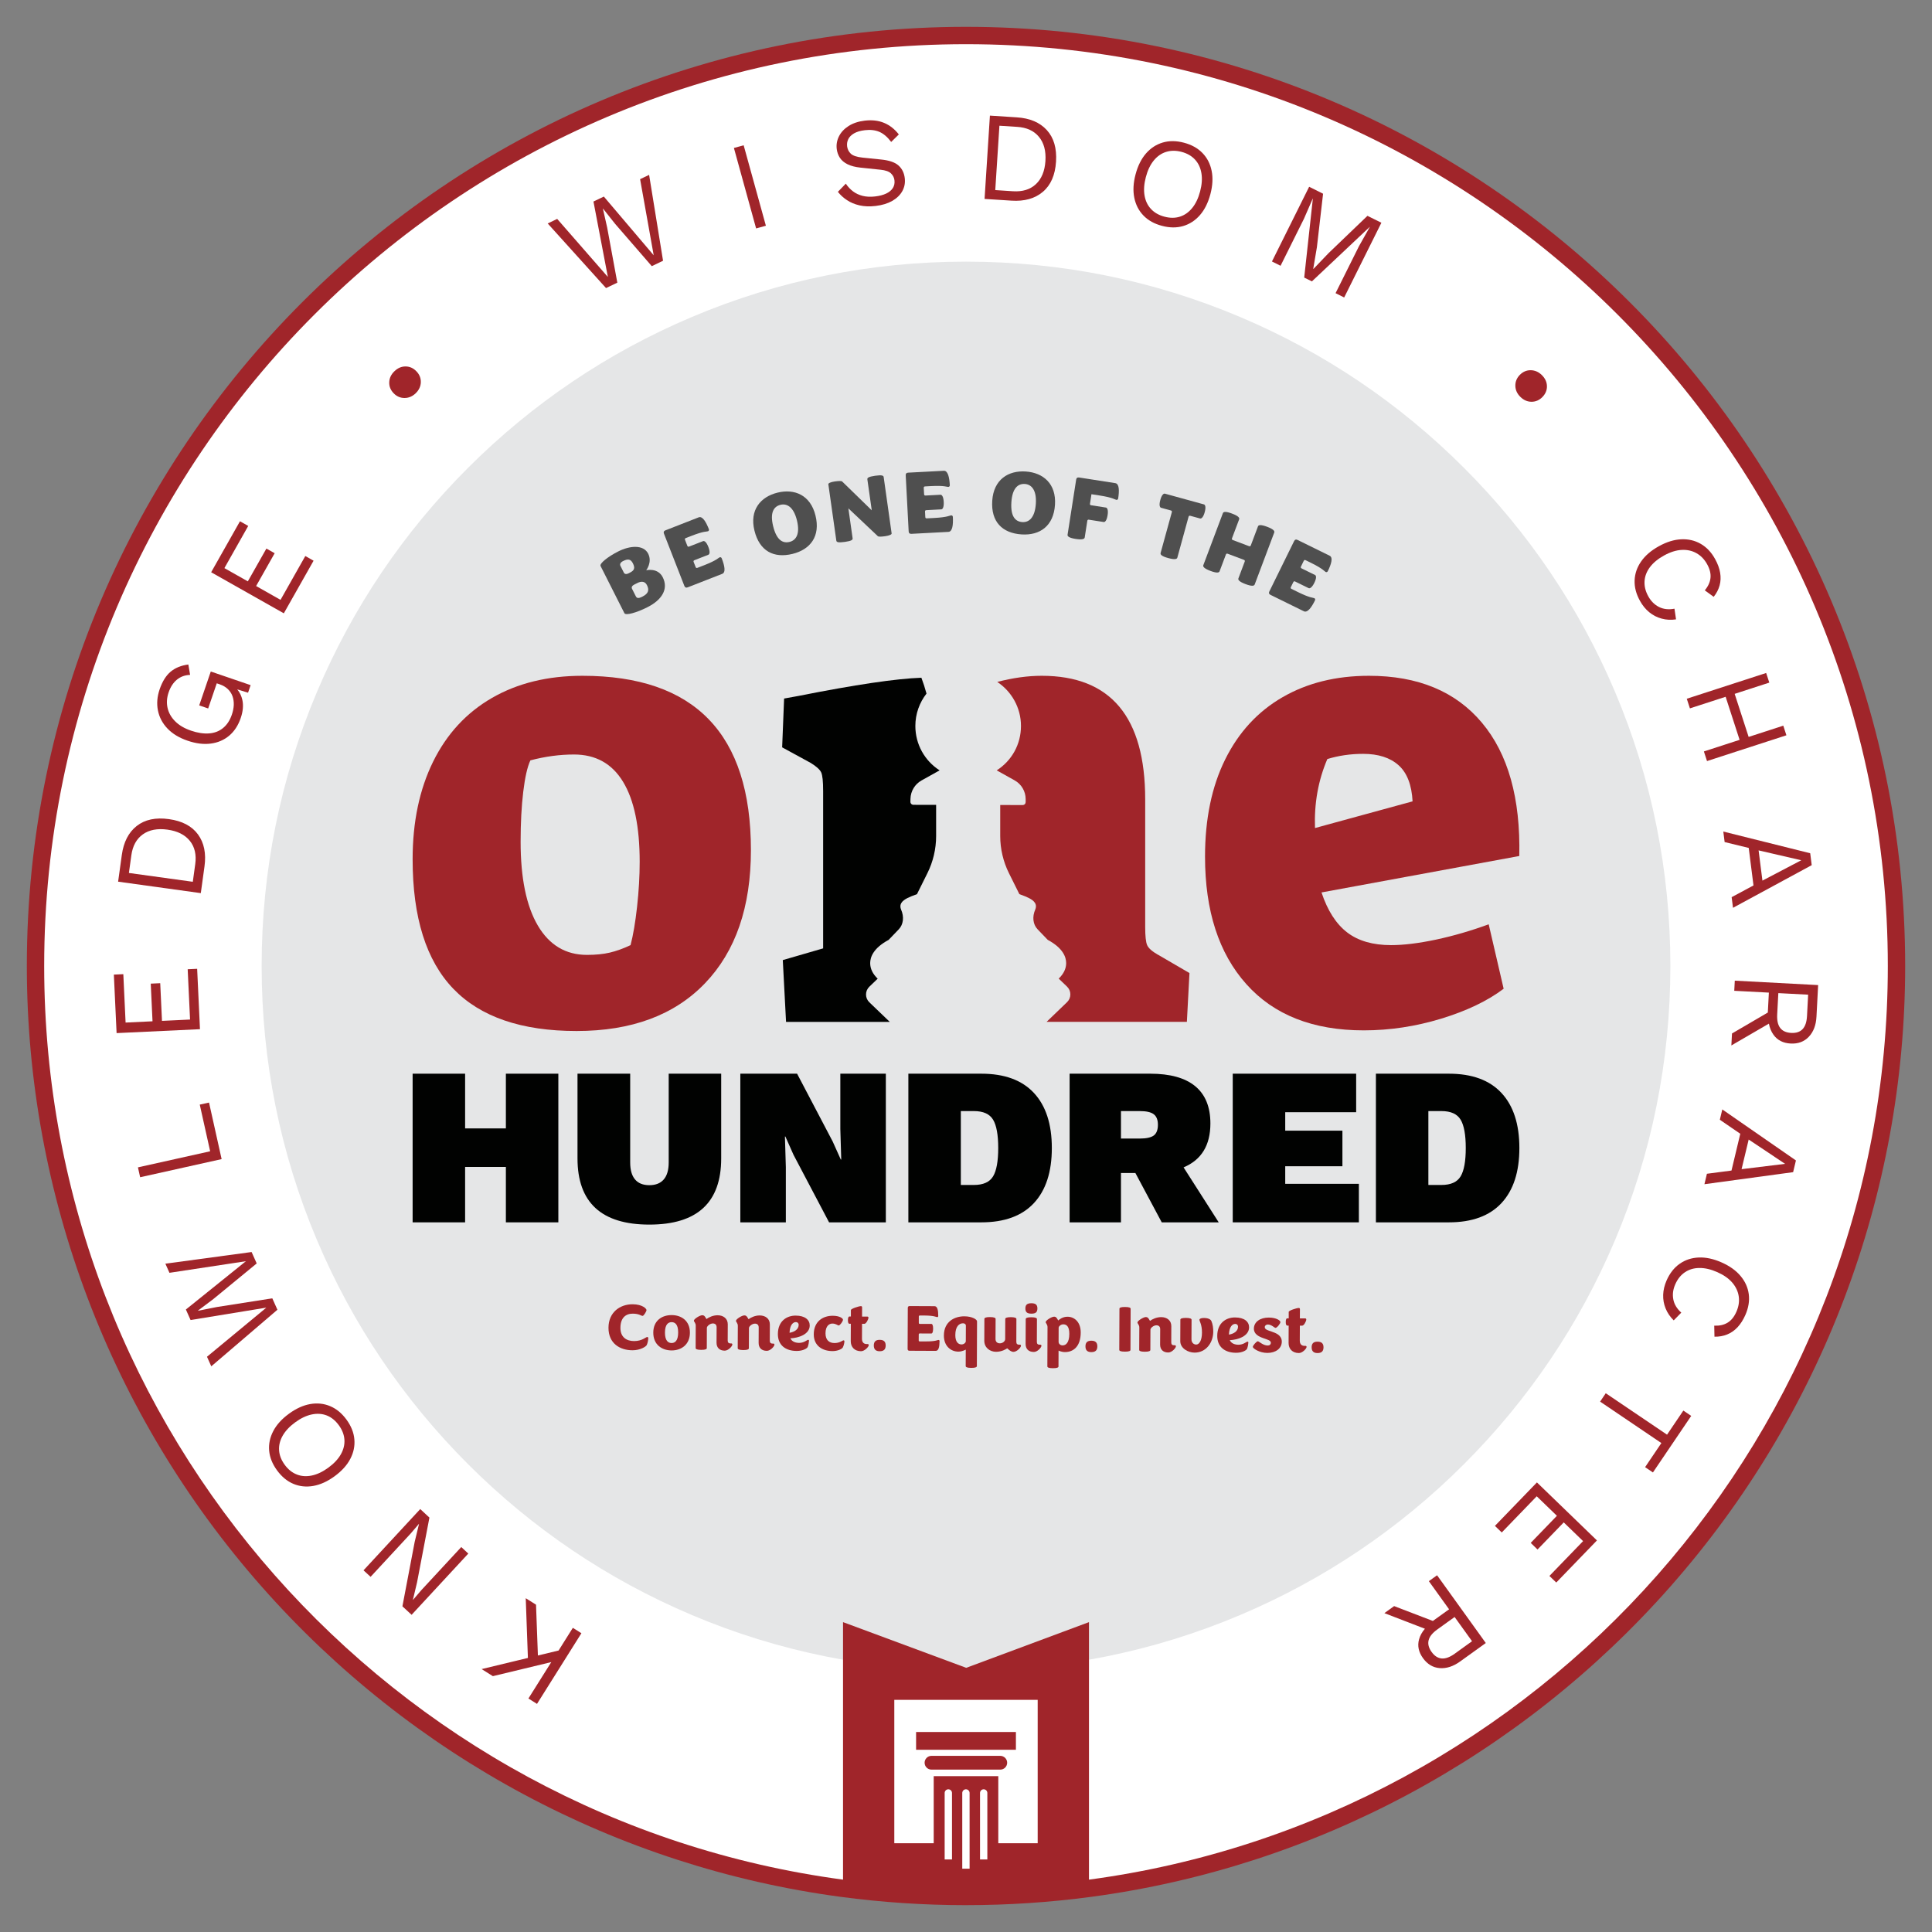 <?xml version="1.0" encoding="UTF-8"?>
<svg id="Layer_1" data-name="Layer 1" xmlns="http://www.w3.org/2000/svg" viewBox="0 0 1080 1080">
  <rect x="0" y="0" width="1080" height="1080" fill="#808080" stroke="none"/>
  <defs>
    <style>
      .cls-1 {
        fill: #4f4f4f;
      }

      .cls-2 {
        fill: #010201;
      }

      .cls-3 {
        fill: #a0252a;
      }

      .cls-4 {
        fill: #fff;
      }

      .cls-5 {
        fill: #e5e6e7;
      }
    </style>
  </defs>
  <path class="cls-3" d="M540,1065c-23.44,0-47-1.57-70.03-4.65-124.82-16.71-239.77-78.29-323.67-173.39C61.63,790.99,15,667.77,15,540,15,250.51,250.51,15,540,15s525,235.51,525,525c0,127.77-46.63,250.99-131.3,346.95-83.91,95.1-198.86,156.68-323.67,173.39-23.03,3.09-46.59,4.65-70.03,4.65Z"/>
  <path class="cls-4" d="M1055.3,540c0,260.83-194.8,477.02-446.56,510.73-22.49,3.02-45.44,4.57-68.74,4.57s-46.25-1.55-68.74-4.57C219.5,1017.02,24.7,800.83,24.7,540,24.7,255.86,255.86,24.7,540,24.7s515.3,231.16,515.3,515.3Z"/>
  <g>
    <path class="cls-3" d="M312.25,922.65l-11.56,2.78-1.92.45-1.2.33-2.47.59-25.87,6.23,6.29,3.95,32.66-7.86,3.94-.95,4.06-6.46-3.93.94ZM300.69,925.43l-1.05-28.4-5.75-3.62,1.21,33.39.08,2.16,5.64-.22-.13-3.31ZM320.22,909.97l-7.97,12.68-4.07,6.47-12.79,20.35,4.79,3.02,24.83-39.51-4.79-3.01Z"/>
    <path class="cls-3" d="M257.85,864.81l-22.39,24.17-4.6,5.38-.04-.05,2.32-9.79,6.91-36.18-5.13-4.76-31.71,34.24,3.95,3.64,22.38-24.17,4.64-5.43.05.04-2.42,10.01-6.86,36.03,5.14,4.75,31.69-34.23-3.93-3.65Z"/>
    <path class="cls-3" d="M198.09,804.58c-.32-3.76-1.79-7.43-4.4-11.01-2.62-3.57-5.67-6.08-9.16-7.53-3.48-1.46-7.18-1.85-11.12-1.16s-7.91,2.49-11.89,5.41c-4,2.92-6.93,6.15-8.77,9.7-1.85,3.53-2.61,7.19-2.29,10.95.33,3.77,1.8,7.43,4.41,11,2.62,3.58,5.67,6.09,9.15,7.55,3.48,1.45,7.2,1.84,11.12,1.15,3.94-.69,7.91-2.49,11.9-5.41,4-2.93,6.92-6.15,8.77-9.7,1.86-3.54,2.61-7.19,2.28-10.95ZM190.55,812.95c-1.52,2.68-3.85,5.18-7.01,7.49-3.16,2.31-6.24,3.76-9.26,4.39-3.01.63-5.82.44-8.41-.6-2.59-1.02-4.83-2.82-6.72-5.41-1.92-2.63-2.96-5.33-3.14-8.08-.18-2.77.48-5.48,2-8.17,1.52-2.67,3.85-5.17,7.01-7.48,3.16-2.31,6.25-3.77,9.26-4.4,3.02-.63,5.81-.44,8.38.56,2.58,1.01,4.82,2.83,6.74,5.45,1.89,2.59,2.94,5.27,3.13,8.05.19,2.78-.47,5.51-1.98,8.2Z"/>
    <path class="cls-3" d="M152.22,725.77l-30.97,4.86-10.6,2.1-.03-.06,8.64-6.49,24.24-19.91-2.85-6.38-48.2,6.52,2.28,5.1,42.73-6.48-33.55,27,2.63,5.88,42.35-6.93-33.18,27.45,2.4,5.36,36.97-31.63-2.86-6.39Z"/>
    <path class="cls-3" d="M116.85,616.34l-5.18,1.14,5.81,26.09-40.37,8.99,1.23,5.52,45.55-10.13-7.04-31.61Z"/>
    <path class="cls-3" d="M110.21,541.57l-5.29.25,1.32,28.11-15.69.74-.98-21.06-5.3.25.99,21.05-15.05.71-1.27-27.05-5.29.24,1.53,32.7,46.61-2.19-1.58-33.75Z"/>
    <path class="cls-3" d="M110.68,466.45c-3.42-4.68-8.84-7.53-16.27-8.56-7.42-1.03-13.41.25-17.98,3.83-4.56,3.58-7.34,8.99-8.34,16.23l-2.06,14.91,46.22,6.4,2.06-14.93c1-7.24-.21-13.19-3.63-17.88ZM109.14,483.05l-1.36,9.87-35.72-4.93,1.36-9.88c.73-5.27,2.88-9.17,6.43-11.7,3.56-2.54,8.15-3.41,13.75-2.64,5.6.77,9.77,2.86,12.52,6.26,2.74,3.4,3.74,7.74,3.02,13.02Z"/>
    <path class="cls-3" d="M140.1,383l-22.27-7.62-6.47,18.94,5.01,1.71,4.8-14.05,1.54.52c1.91.66,3.48,1.56,4.68,2.73,1.19,1.15,2.05,2.48,2.59,3.98.53,1.51.76,3.13.7,4.87-.08,1.75-.43,3.53-1.06,5.37-1.11,3.25-2.76,5.76-4.94,7.53-2.17,1.78-4.78,2.78-7.81,3-3.05.23-6.43-.28-10.12-1.55-3.71-1.27-6.65-3.01-8.86-5.24-2.21-2.22-3.61-4.71-4.23-7.5-.62-2.78-.42-5.66.6-8.64,1.05-3.08,2.61-5.45,4.64-7.12,2.04-1.68,4.49-2.56,7.37-2.67l-.99-5.8c-4.02.52-7.33,1.87-9.92,4.04-2.58,2.18-4.62,5.46-6.12,9.83-1.4,4.11-1.71,8.05-.95,11.85.77,3.8,2.54,7.16,5.33,10.08,2.79,2.92,6.52,5.18,11.2,6.78,4.68,1.61,9.01,2.15,12.97,1.63,3.96-.5,7.39-1.98,10.29-4.39,2.89-2.43,5.06-5.73,6.49-9.92,1.27-3.71,1.57-7.06.91-10.08-.49-2.22-1.44-4.2-2.86-5.92l6.04,1.86,1.44-4.22Z"/>
    <path class="cls-3" d="M170.67,310.82l-13.85,24.5-13.65-7.72,10.37-18.34-4.62-2.61-10.38,18.33-13.1-7.4,13.32-23.58-4.61-2.61-16.11,28.5,40.62,22.96,16.63-29.41-4.62-2.62Z"/>
    <path class="cls-3" d="M232.79,207.58c-1.73-1.81-3.75-2.71-6.05-2.73s-4.38.87-6.24,2.67c-1.85,1.76-2.82,3.8-2.91,6.12-.1,2.31.71,4.37,2.44,6.17,1.7,1.77,3.71,2.66,6.05,2.67,2.33.02,4.42-.86,6.26-2.61,1.86-1.8,2.83-3.85,2.9-6.16.07-2.33-.76-4.37-2.45-6.13Z"/>
    <path class="cls-3" d="M343.8,125.07l20.55,23.71,6.3-3.02-7.79-48.01-5.04,2.41,7.6,42.54-27.87-32.82-5.8,2.78,8.05,42.16-28.33-32.45-5.3,2.55,32.6,36.11,6.32-3.02-5.68-30.83-2.38-10.54.05-.04,6.72,8.47Z"/>
    <path class="cls-3" d="M415.71,81.21l-5.45,1.5,12.41,44.98,5.47-1.5-12.43-44.98Z"/>
    <path class="cls-3" d="M505.77,99.6c-.35-2.95-1.51-5.31-3.51-7.1-1.99-1.78-5.26-2.9-9.82-3.34l-10.31-1.06c-3.17-.34-5.35-1.07-6.53-2.18-1.17-1.13-1.85-2.51-2.06-4.14-.16-1.45.05-2.79.67-4.03.61-1.23,1.68-2.3,3.21-3.2,1.54-.89,3.54-1.48,6.03-1.77,3.08-.37,5.79-.06,8.11.92,2.32.99,4.53,2.87,6.62,5.65l4.27-4.2c-2.35-3.01-5.1-5.16-8.24-6.46-3.15-1.32-6.76-1.73-10.83-1.25-3.55.43-6.56,1.43-9,2.99-2.46,1.58-4.24,3.49-5.37,5.73-1.14,2.25-1.56,4.61-1.27,7.09.22,1.83.81,3.48,1.76,4.96.96,1.47,2.39,2.67,4.28,3.61,1.89.94,4.3,1.57,7.23,1.88l11.18,1.18c2.79.28,4.74.97,5.86,2.04,1.13,1.08,1.79,2.36,1.96,3.86.2,1.64-.11,3.09-.91,4.35-.8,1.25-2.05,2.28-3.72,3.07-1.69.8-3.73,1.33-6.11,1.61-2.58.31-4.91.21-6.99-.3-2.07-.52-3.9-1.37-5.47-2.56-1.56-1.19-2.89-2.62-3.99-4.29l-4.44,4.58c1.4,1.78,3.1,3.33,5.11,4.66,2.01,1.33,4.34,2.3,7,2.91,2.66.61,5.67.72,9.05.32,3.6-.43,6.67-1.37,9.2-2.8,2.53-1.45,4.42-3.27,5.66-5.48,1.23-2.21,1.68-4.63,1.37-7.25Z"/>
    <path class="cls-3" d="M585.2,72.74c-3.91-4.3-9.51-6.68-16.79-7.14l-15.04-.97-2.99,46.57,15.02.96c7.29.48,13.15-1.17,17.57-4.93,4.43-3.75,6.87-9.36,7.36-16.84.48-7.48-1.23-13.37-5.13-17.65ZM584.4,90c-.37,5.65-2.14,9.96-5.33,12.95-3.19,2.98-7.44,4.29-12.76,3.96l-9.95-.65,2.32-35.98,9.94.64c5.32.34,9.37,2.2,12.15,5.57,2.79,3.37,4,7.88,3.63,13.51Z"/>
    <path class="cls-3" d="M677.31,95.48c-.79-3.92-2.5-7.24-5.13-9.95-2.63-2.71-6.08-4.63-10.35-5.76-4.29-1.13-8.25-1.16-11.86-.09-3.62,1.07-6.75,3.11-9.37,6.12-2.61,3.02-4.56,6.92-5.82,11.7-1.27,4.78-1.5,9.13-.7,13.05.79,3.91,2.5,7.23,5.13,9.94,2.62,2.72,6.08,4.64,10.37,5.76,4.27,1.14,8.23,1.16,11.85.1,3.62-1.08,6.74-3.11,9.37-6.13,2.61-3.01,4.55-6.91,5.82-11.7,1.26-4.78,1.49-9.13.69-13.04ZM670.87,107.01c-1,3.78-2.46,6.87-4.41,9.25-1.94,2.4-4.24,4.01-6.87,4.85-2.63.84-5.52.85-8.67.01-3.1-.81-5.59-2.24-7.49-4.27-1.91-2.03-3.12-4.57-3.63-7.61-.51-3.03-.27-6.45.73-10.23.99-3.78,2.46-6.87,4.4-9.25,1.95-2.4,4.26-4.01,6.91-4.84,2.65-.83,5.53-.84,8.64-.03,3.14.83,5.65,2.27,7.52,4.3,1.88,2.03,3.08,4.56,3.59,7.59.53,3.04.28,6.45-.72,10.23Z"/>
    <path class="cls-3" d="M764.41,120.65l-21.78,20.9-8.39,8.77-.13-.06,2.04-12.03,3.46-29.94-7.79-3.88-20.79,41.76,4.81,2.4,13.07-26.26,4.92-11.29.06.04-4.83,44.1,4.3,2.14,32.3-30.44.06.04-6.05,10.73-13.08,26.25,4.81,2.41,20.8-41.77-7.79-3.87Z"/>
    <path class="cls-3" d="M861.85,209.62c-1.82-1.76-3.89-2.65-6.21-2.67-2.31-.02-4.34.87-6.09,2.65-1.7,1.77-2.52,3.82-2.46,6.14.07,2.34,1.02,4.39,2.85,6.16,1.85,1.81,3.94,2.7,6.27,2.69,2.3-.02,4.32-.91,6.03-2.67,1.73-1.79,2.58-3.83,2.51-6.14-.07-2.3-1.04-4.35-2.9-6.16Z"/>
    <path class="cls-3" d="M961.57,320.18c-.4-2.46-1.35-5.01-2.81-7.65-2.08-3.81-4.78-6.64-8.05-8.52-3.27-1.88-6.91-2.72-10.89-2.54-3.99.18-8.15,1.46-12.48,3.86-4.34,2.39-7.65,5.23-9.93,8.51-2.28,3.27-3.5,6.79-3.65,10.57-.15,3.77.84,7.6,2.99,11.47,1.41,2.56,3.14,4.69,5.2,6.37,2.07,1.69,4.38,2.88,6.94,3.56,2.56.7,5.24.84,8.02.42l-.87-5.97c-3.27.62-6.15.3-8.66-.96-2.49-1.27-4.5-3.25-5.99-5.98-1.55-2.81-2.25-5.6-2.08-8.38.15-2.77,1.16-5.4,2.99-7.87,1.85-2.47,4.47-4.65,7.91-6.54,3.46-1.91,6.74-2.96,9.81-3.12,3.09-.17,5.86.43,8.32,1.83,2.47,1.38,4.47,3.46,5.99,6.23,1.5,2.71,2.11,5.27,1.84,7.66-.27,2.38-1.33,4.67-3.18,6.88l4.98,3.62c1.6-2.01,2.69-4.13,3.31-6.38.61-2.25.71-4.61.29-7.07Z"/>
    <path class="cls-3" d="M987.29,376.2l-44.37,14.4,1.75,5.38,19.97-6.47,5.05-1.64,19.36-6.29-1.76-5.38ZM996.87,405.65l-19.37,6.29-5.05,1.64-19.96,6.48,1.74,5.38,44.38-14.41-1.74-5.38ZM977.5,411.94l-7.81-24.07-.83-2.56-5.06,1.63.84,2.57,7.81,24.07.81,2.48,5.04-1.63-.8-2.49Z"/>
    <path class="cls-3" d="M1011.92,476.97l-48.58-12.13.74,5.88,13.47,3.28,2.66,20.97-12.21,6.55.76,5.95,44-23.84-.84-6.66ZM985.21,492.27l-2.14-16.9,23.85,5.52-21.71,11.38Z"/>
    <path class="cls-3" d="M989.31,565.38l-1.09.64-20.02,11.7-.36,6.7,20.99-12.2,3.33-1.94-2.85-4.9ZM969.76,548.2l-.3,5.66,19.35,1.02-.59,11.14-.02.29.33.52c-.11,1.94,0,3.74.3,5.39.43,2.38,1.3,4.48,2.59,6.26,2.17,3.02,5.35,4.64,9.54,4.86,4.19.23,7.58-1.04,10.18-3.78,2.6-2.74,4.03-6.49,4.28-11.24l.93-17.65-46.59-2.47ZM1010.13,567.97c-.18,3.34-1,5.78-2.48,7.33-1.47,1.55-3.6,2.25-6.37,2.11-2.78-.15-4.82-1.07-6.13-2.77-1.3-1.69-1.86-4.22-1.69-7.55l.64-11.93,16.66.87-.63,11.94Z"/>
    <path class="cls-3" d="M962.78,620.18l-1.38,5.77,11.43,7.83-4.91,20.56-13.74,1.8-1.39,5.84,49.58-6.74,1.57-6.54-41.16-28.52ZM973.55,653.57l3.97-16.56,20.36,13.59-24.33,2.97Z"/>
    <path class="cls-3" d="M977.58,723.5c-.5-3.75-2.01-7.15-4.58-10.2-2.56-3.08-6.11-5.61-10.64-7.61-4.53-2-8.79-2.91-12.77-2.74-3.99.17-7.54,1.34-10.63,3.51-3.1,2.15-5.53,5.26-7.33,9.32-1.17,2.67-1.81,5.34-1.91,8-.08,2.67.37,5.23,1.37,7.67,1.01,2.47,2.51,4.68,4.53,6.65l4.23-4.33c-2.48-2.22-3.97-4.71-4.47-7.46-.52-2.75-.15-5.55,1.11-8.39,1.29-2.94,3.1-5.18,5.4-6.73,2.31-1.56,5.01-2.36,8.08-2.38,3.09-.04,6.41.73,9.99,2.31,3.62,1.6,6.44,3.58,8.44,5.93,2,2.36,3.19,4.93,3.58,7.73.4,2.79-.06,5.64-1.33,8.53-1.26,2.85-2.91,4.88-4.97,6.1-2.07,1.24-4.53,1.78-7.41,1.64l.13,6.17c2.56.05,4.92-.37,7.08-1.24,2.16-.87,4.1-2.22,5.81-4.04,1.71-1.83,3.17-4.13,4.38-6.87,1.75-3.98,2.38-7.84,1.91-11.57Z"/>
    <path class="cls-3" d="M941,788.52l-9.11,13.47-34.26-23.16-3.16,4.68,34.25,23.17-9.1,13.47,4.38,2.96,21.4-31.61-4.4-2.98Z"/>
    <path class="cls-3" d="M859.15,828.68l-23.48,24.3,3.82,3.68,19.55-20.23,11.28,10.91-14.64,15.15,3.81,3.69,14.65-15.15,10.82,10.46-18.82,19.47,3.82,3.68,22.74-23.53-33.55-32.43Z"/>
    <path class="cls-3" d="M800.98,906.12l-21.65-8.3-5.45,3.93,22.66,8.73,3.6,1.39,2.03-5.3-1.19-.45ZM803.33,880.58l-4.59,3.3,11.31,15.73-9.07,6.51-.23.17-.19.57c-1.59,1.14-2.93,2.35-4.02,3.62-1.6,1.84-2.69,3.81-3.28,5.94-.99,3.58-.26,7.08,2.19,10.48,2.45,3.41,5.56,5.28,9.32,5.58,3.77.31,7.58-.92,11.45-3.7l14.35-10.32-27.24-37.88ZM813.18,924.44c-2.71,1.95-5.15,2.84-7.27,2.65-2.13-.18-4.02-1.39-5.64-3.65s-2.18-4.42-1.67-6.5c.51-2.09,2.13-4.1,4.85-6.05l9.69-6.98,9.74,13.54-9.7,6.99Z"/>
  </g>
  <path class="cls-5" d="M902.8,386.73c-19.84-46.89-48.22-89-84.38-125.15-36.15-36.16-78.26-64.54-125.15-84.37-48.56-20.54-100.13-30.95-153.27-30.95s-104.71,10.41-153.27,30.95c-46.89,19.83-89,48.22-125.15,84.37-36.15,36.15-64.54,78.26-84.37,125.15-20.54,48.56-30.95,100.13-30.95,153.27s10.41,104.71,30.95,153.27c19.83,46.89,48.22,88.99,84.37,125.15,36.15,36.16,78.26,64.54,125.15,84.38,48.57,20.54,100.13,30.95,153.27,30.95s104.71-10.41,153.27-30.95c46.89-19.83,89-48.22,125.15-84.38,36.15-36.15,64.54-78.26,84.38-125.15,20.54-48.56,30.95-100.13,30.95-153.27s-10.41-104.71-30.95-153.27Z"/>
  <g>
    <g>
      <path class="cls-3" d="M361.79,747.39c-.75,0-2.85,2.3-7.36,2.28-4.36-.02-7.63-2.27-7.61-7.41.02-5.64,3.02-7.94,6.93-7.92,3.61.02,4.65,1.25,5.48,1.25.64,0,2.17-2.52,2.17-3.26s-2.27-3.22-7.74-3.24c-7.08-.03-13.48,4.49-13.51,13.1-.04,8.8,6.39,12.59,13.36,12.62,4.41.02,7.69-2.06,8.07-3.02.57-1.31.8-3.05.8-3.76.01-.42-.23-.64-.59-.64Z"/>
      <path class="cls-3" d="M375.49,735.14c-5.52-.02-10.27,3.13-10.3,9.76-.03,6.68,4.69,9.97,10.21,10,5.44.02,10.24-3.24,10.26-9.91.03-6.64-4.73-9.82-10.17-9.85ZM375.42,750.76c-1.9-.01-3.72-1.28-3.7-5.87.02-4.58,1.85-5.81,3.75-5.8,1.86.01,3.65,1.25,3.63,5.83-.02,4.59-1.82,5.85-3.68,5.84Z"/>
      <path class="cls-3" d="M408.76,750.98h-.53c-.85-.01-1.45-.46-1.44-1.61l.04-9.06c.01-3.21-2.45-5.05-5.66-5.07-2.67-.01-4.99,1.18-6.26,2.11-.12-.22-.23-.42-.34-.56-.63-1.13-1.08-1.57-1.97-1.57-1.38-.01-4.7,2.06-4.71,3.03,0,.63,1.04,1.27,1.03,2.8l-.05,12.52c0,.53.66,1.01,3.09,1.02,2.46.02,3.13-.46,3.14-.99l.04-11.33c.01-.97,1.8-2.46,3.34-2.45,1.33,0,2.11.72,2.11,2.17l-.04,8.58c-.01,2.75,1.62,4.44,4.57,4.46,2.02,0,4.26-2.48,4.27-3.45,0-.34-.19-.6-.63-.6Z"/>
      <path class="cls-3" d="M432.29,751.07h-.53c-.86,0-1.45-.45-1.44-1.61l.03-9.06c.02-3.21-2.44-5.04-5.65-5.06-2.68-.01-4.99,1.17-6.27,2.11-.11-.23-.22-.41-.33-.57-.63-1.11-1.08-1.57-1.97-1.57-1.38-.01-4.71,2.07-4.72,3.04,0,.63,1.04,1.27,1.04,2.8l-.06,12.52c0,.53.67,1.01,3.1,1.03,2.46,0,3.13-.48,3.13-1l.05-11.34c.01-.96,1.8-2.44,3.33-2.44,1.34.01,2.12.72,2.12,2.17l-.04,8.58c-.01,2.76,1.62,4.44,4.57,4.46,2.02.01,4.26-2.49,4.27-3.46,0-.34-.19-.6-.63-.6Z"/>
      <path class="cls-3" d="M451.75,748.96c-.59,0-2.24,1.73-5.03,1.72-1.87-.01-3.96-.57-4.88-2.55,4.44-.17,10.78-2.19,10.8-7.15.02-3.13-2.59-5.53-7.84-5.55-4.96-.02-9.92,3.01-9.96,10.29-.02,6.23,4.28,9.45,10.51,9.47,3.58.01,5.86-1.46,6.17-2.25.44-1.11.72-2.87.72-3.46,0-.38-.23-.52-.49-.52ZM444.93,739.05c.87.01,1.54.6,1.53,1.53-.01,2.58-2.41,4.01-5.1,4.45.18-4.55,2.05-5.99,3.57-5.98Z"/>
      <path class="cls-3" d="M471.56,749.26c-.64,0-2.03,1.52-5.09,1.51-2.83-.02-5.02-1.55-5.01-5.47.02-4.25,2.23-5.43,3.83-5.42,2.02,0,2.98,1.06,3.54,1.06.75,0,2.4-2.34,2.4-3.2.01-.75-1.78-2.2-5.7-2.22-5.52-.02-10.6,3.16-10.63,10.35-.03,6.38,4.78,9.38,10.44,9.4,2.87.02,5.26-1.13,5.79-2.02.56-1.08.9-2.64.9-3.47,0-.37-.25-.52-.47-.52Z"/>
      <path class="cls-3" d="M485.08,751.33h-.6c-1.56,0-2.64-.91-2.63-2.99l.04-8.32h1.33c.97.01,2.25-2.52,2.25-3.45.01-.34-.25-.6-.59-.6h-2.98s.02-5.12.02-5.12c0-.48-.22-.71-.63-.71-1.16-.01-5.63,1.43-5.64,2.21v3.58s-.87-.01-.87-.01c-.41,0-.79.63-.79,2.06-.01,1.38.36,2.01.78,2.01h.85s-.04,9.73-.04,9.73c-.02,3.25,2.1,5.61,5.75,5.62,1.98.01,4.31-2.47,4.31-3.41,0-.29-.19-.6-.56-.6Z"/>
      <path class="cls-3" d="M491.77,748.98c-2.28-.01-3.29,1.03-3.3,3.15,0,2.08.99,3.21,3.27,3.22,2.35.01,3.35-1.11,3.36-3.19.01-2.13-1.02-3.18-3.33-3.18Z"/>
      <path class="cls-3" d="M524.65,749.04c-.59,0-1.5.85-7.16.82h-3.36c-.37-.01-.56-.2-.56-.57l.02-3.32c0-.38.18-.56.56-.56l6.45.03c.53,0,1.01-.7,1.02-2.68.01-1.98-.47-2.69-1-2.7h-6.45c-.37-.01-.55-.21-.55-.58v-3.54c.01-.38.2-.56.57-.56h2.57c5.68.04,6.57.9,7.16.9.34,0,.56-.26.56-.63.01-3.17-.42-5.48-2.1-5.49l-13.87-.06c-.71,0-1.05.33-1.05,1.04l-.1,22.89c0,.71.33,1.05,1.04,1.05l14.66.07c1.67,0,2.13-2.31,2.15-5.48,0-.37-.22-.63-.56-.63Z"/>
      <path class="cls-3" d="M539.1,735.83c-5.44-.03-11.43,2.89-11.46,10.72-.02,6.07,4.03,9,8.05,9.02,2.28,0,4.18-1.14,4.18-1.14l-.04,9.21c0,.53.67,1.01,3.1,1.02,2.46.01,3.13-.47,3.14-.99l.1-25.02c.01-1.05-2.71-2.8-7.07-2.82ZM539.89,749.7c0,.93-1.12,1.86-2.42,1.85-1.72-.01-3.46-1.32-3.44-5.24,0-4.88,2.18-6.58,4.31-6.58,1,0,1.6.61,1.59,1.24l-.04,8.73Z"/>
      <path class="cls-3" d="M570.09,751.68h-.52c-.86,0-1.45-.45-1.44-1.61l.04-12.75c0-.51-.66-1.01-3.09-1.02-2.45-.01-3.13.48-3.13,1l-.05,11.29c0,1.16-1.43,2.35-2.95,2.34-1.49,0-2.46-.87-2.45-2.44l.05-11.22c0-.51-.71-1.01-3.14-1.02-2.46-.01-3.13.48-3.13,1l-.05,12.22c-.02,3.81,3.03,6.17,6.57,6.19,3.25.01,5.67-1.54,6.23-1.95,0,0,.23.18.53.45.63.6,1.78,1.53,2.94,1.54,1.98,0,4.22-2.48,4.23-3.42,0-.36-.19-.6-.64-.6Z"/>
      <path class="cls-3" d="M576.56,728.52c-2.42,0-3.35.89-3.36,2.89-.01,2.06.92,2.91,3.34,2.93,2.43.01,3.36-.84,3.37-2.9.01-2.01-.92-2.91-3.35-2.92ZM581.54,751.69h-.52c-.86,0-1.42-.45-1.41-1.61l.05-12.71c.01-.53-.7-1.01-3.13-1.02-2.46-.01-3.13.48-3.14,1l-.06,13.94c-.01,2.76,1.63,4.45,4.61,4.46,1.98.01,4.23-2.49,4.23-3.46,0-.33-.18-.6-.63-.6Z"/>
      <path class="cls-3" d="M596.75,736.06c-2.73-.01-4.68,1.59-5.2,2.1-.82-1.53-1.26-2.12-2.3-2.13-1.38,0-4.7,2.07-4.71,3.04,0,.64,1.03,1.27,1.03,2.8l-.09,21.96c0,.52.67,1.01,3.09,1.01,2.46.02,3.13-.46,3.13-.98l.04-8.88s1.52.83,3.58.84c4.62,0,8.77-3.02,8.81-10.9.02-5.95-3.58-8.84-7.38-8.86ZM593.99,752.08c-1.23,0-2.23-.86-2.23-1.99l.03-7.9c.01-.74,1.2-1.89,2.59-1.88,1.71,0,3.39,1.02,3.37,5.34-.02,4.85-1.86,6.44-3.76,6.43Z"/>
      <path class="cls-3" d="M610.07,749.46c-2.27,0-3.29,1.04-3.29,3.16-.01,2.09.99,3.21,3.26,3.22,2.35.01,3.37-1.1,3.38-3.19.01-2.13-1.04-3.18-3.35-3.19Z"/>
      <path class="cls-3" d="M628.91,730.61c-2.57-.01-3.13.46-3.13.99l-.1,22.96c0,.53.55,1.01,3.12,1.02,2.54.01,3.13-.46,3.14-.99l.09-22.96c0-.53-.59-1.01-3.12-1.02Z"/>
      <path class="cls-3" d="M656.7,752h-.51c-.86,0-1.45-.44-1.45-1.61l.03-9.05c.02-3.21-2.43-5.05-5.64-5.06-2.69-.01-5.01,1.18-6.28,2.1-.1-.23-.22-.41-.33-.56-.63-1.12-1.07-1.57-1.96-1.58-1.38,0-4.71,2.07-4.72,3.04,0,.64,1.04,1.27,1.04,2.8l-.06,12.53c0,.53.67,1.01,3.1,1.02,2.46.01,3.13-.47,3.13-1l.05-11.33c0-.97,1.8-2.45,3.32-2.44,1.35,0,2.13.71,2.13,2.16l-.04,8.59c-.01,2.75,1.62,4.44,4.57,4.45,2,.01,4.25-2.49,4.26-3.46,0-.32-.18-.59-.64-.6Z"/>
      <path class="cls-3" d="M677.16,738.44c-.48-1-1.89-1.67-4.17-1.68-1.46-.01-2.49.39-2.5.99,0,.86,1.44,2.62,1.42,7.2-.02,4.44-1.55,6.67-3.23,6.67-1.35-.01-2.65-1.02-2.64-2.96l.05-10.93c0-.52-.71-1.01-3.13-1.02-2.45,0-3.13.47-3.13,1l-.05,11.97c-.02,3.98,4.26,6.43,7.99,6.44,6.29.02,10.35-5.4,10.45-11.59.01-2.17-.29-4.36-1.06-6.09Z"/>
      <path class="cls-3" d="M697.36,749.98c-.6,0-2.25,1.74-5.04,1.73-1.86,0-3.95-.58-4.87-2.56,4.43-.16,10.77-2.19,10.8-7.15.01-3.13-2.59-5.52-7.84-5.54-4.96-.03-9.93,3.01-9.96,10.28-.03,6.22,4.28,9.45,10.51,9.47,3.58.02,5.86-1.46,6.16-2.25.45-1.11.72-2.86.73-3.46,0-.37-.23-.52-.49-.52ZM690.54,740.07c.86,0,1.53.61,1.53,1.54-.01,2.57-2.41,4.01-5.1,4.45.17-4.55,2.04-6,3.57-5.99Z"/>
      <path class="cls-3" d="M710.74,744.33c-1.98-.68-3.73-1.13-3.73-2.44,0-.82.72-1.49,1.73-1.49,2.01.01,3.71,1.89,4.27,1.89.83.01,2.74-2.37,2.74-3.23s-2.23-2.52-6.48-2.53c-4.73-.02-8.32,2.35-8.34,6.19-.01,3.1,2.74,4.41,5.28,5.32,2.19.79,4.21,1.25,4.2,2.55,0,.94-.68,1.57-1.76,1.56-2.61,0-4.88-2.37-5.51-2.37-.72,0-2.81,2.34-2.81,3.15s3.61,3.34,8.08,3.36c4.73.02,8.1-2.5,8.12-6.26,0-3.59-3.12-4.8-5.79-5.7Z"/>
      <path class="cls-3" d="M729.82,752.35h-.59c-1.57-.01-2.65-.91-2.64-2.99l.04-8.32h1.34c.97.01,2.25-2.52,2.25-3.45,0-.34-.25-.6-.59-.6h-2.99s.03-5.12.03-5.12c0-.49-.22-.71-.63-.71-1.16-.01-5.64,1.43-5.64,2.21v3.58h-.88c-.4-.01-.78.63-.78,2.05-.01,1.37.36,2.01.76,2.01h.87s-.04,9.73-.04,9.73c-.02,3.25,2.09,5.61,5.75,5.62,1.98.01,4.3-2.47,4.31-3.42,0-.29-.19-.59-.57-.59Z"/>
      <path class="cls-3" d="M736.51,750c-2.27-.01-3.28,1.02-3.29,3.15,0,2.08.99,3.21,3.27,3.22,2.34.01,3.35-1.11,3.36-3.19.01-2.13-1.03-3.17-3.34-3.18Z"/>
    </g>
    <path class="cls-2" d="M497.36,571.22l-11.39-10.93c-1.2-1.15-1.86-2.7-1.86-4.36,0-1.66.66-3.21,1.86-4.36l4.66-4.48c-2.78-2.66-4.19-5.58-4.19-8.69,0-3.41,1.8-8.42,10.31-13l5.65-5.89c2.62-2.73,3.11-6.98,1.3-11.09-.25-.56-.37-1.15-.37-1.76,0-2.82,3.12-4.37,6.05-5.6,1.2-.5,2.38-.93,3.22-1.23l5.84-11.75c3.18-6.39,4.86-13.55,4.86-20.69v-17.46l-12.7-.03c-.45,0-.88-.18-1.2-.51-.32-.32-.49-.76-.48-1.21l.04-1.7c.11-4.23,2.47-8.13,6.16-10.19l10.13-5.65c-8.44-5.41-13.56-14.67-13.56-24.82,0-6.82,2.33-13.1,6.23-18.1-.85-3.1-1.79-6.06-2.86-8.86-14.07.49-36.98,3.88-68.74,10.18l-8,1.45-1.09,27.28,16,8.73c3.15,1.94,5.09,3.7,5.82,5.27.73,1.58,1.09,5.04,1.09,10.37v88.01l-22.55,6.55,1.82,34.55h57.99s-.03-.02-.04-.03Z"/>
    <path class="cls-3" d="M325.58,377.77c-19.4,0-36.24,4.12-50.55,12.37-14.3,8.24-25.27,20.12-32.92,35.64-7.63,15.52-11.45,33.7-11.45,54.55,0,32.49,7.57,56.61,22.73,72.38,15.15,15.76,38.13,23.63,68.92,23.63s54.74-8.91,71.83-26.73c17.09-17.82,25.63-42.61,25.63-74.38,0-64.97-31.39-97.46-94.19-97.46ZM356.13,506.88c-.97,8.73-2.18,15.89-3.64,21.45-4.12,1.95-8,3.34-11.63,4.19-3.64.85-7.88,1.27-12.73,1.27-11.88,0-21.03-5.46-27.46-16.37s-9.64-26.54-9.64-46.91c0-10.43.49-19.7,1.46-27.83.97-8.11,2.3-13.99,4-17.63,8.24-2.18,16.37-3.28,24.37-3.28,12.12,0,21.28,5.09,27.45,15.28,6.19,10.18,9.28,25.1,9.28,44.73,0,8-.49,16.37-1.46,25.1Z"/>
    <path class="cls-3" d="M828.37,403.96c-14.67-17.46-35.7-26.19-63.1-26.19-18.43,0-34.55,4-48.37,12-13.82,8-24.49,19.58-32,34.73-7.52,15.16-11.28,33.28-11.28,54.37,0,30.32,7.7,54.07,23.1,71.28,15.39,17.22,37.27,25.83,65.64,25.83,14.55,0,28.97-2.19,43.28-6.54,14.3-4.37,25.94-9.95,34.91-16.73l-8.36-36.02c-9.94,3.64-19.76,6.49-29.45,8.56-9.71,2.05-18.07,3.08-25.1,3.08-10.19,0-18.37-2.35-24.55-7.09-6.18-4.73-10.97-12.18-14.36-22.36l110.56-20.37c.73-32.25-6.25-57.1-20.92-74.55ZM735.09,462.88c-.5-13.83,1.81-26.68,6.9-38.57,6.31-1.93,12.98-2.9,20.01-2.9,8.48,0,15.09,2.13,19.82,6.37,4.73,4.23,7.33,10.97,7.82,20.18l-54.55,14.92Z"/>
    <path class="cls-3" d="M647.44,533.79c-3.4-1.94-5.45-3.76-6.18-5.46-.73-1.69-1.09-5.09-1.09-10.18v-71.28c0-46.06-19.28-69.1-57.83-69.1-7.8,0-16.1,1.15-24.87,3.43,7.98,5.29,13.26,14.35,13.26,24.62s-5.13,19.41-13.56,24.82l10.02,5.59c3.79,2.11,6.15,6.12,6.16,10.46v1.66c0,.45-.17.88-.49,1.19-.31.32-.74.49-1.19.49,0,0-12.54-.03-12.54-.03v17.38c0,7.14,1.68,14.29,4.86,20.69l5.84,11.75c.84.29,2.02.73,3.22,1.23,2.93,1.23,6.05,2.77,6.05,5.6,0,.6-.13,1.19-.37,1.75-1.81,4.11-1.32,8.36,1.3,11.09l5.65,5.89c8.52,4.58,10.31,9.59,10.31,13,0,3.1-1.4,6.02-4.17,8.67l4.65,4.46c1.2,1.15,1.86,2.7,1.86,4.35,0,1.66-.66,3.21-1.85,4.36l-11.36,10.93s-.06.05-.08.07h78.43l1.45-27.28-17.46-10.18Z"/>
    <g>
      <path class="cls-2" d="M282.79,600.2v30.59h-22.79v-30.59h-29.34v83.1h29.34v-30.98h22.79v30.98h29.33v-83.1h-29.33Z"/>
      <path class="cls-2" d="M373.81,600.2v49.61c0,4.2-.92,7.36-2.76,9.5-1.85,2.15-4.54,3.21-8.06,3.21s-6.2-1.06-8-3.21c-1.81-2.14-2.71-5.3-2.71-9.5v-49.61h-29.45v47.34c0,24.67,13.38,37.02,40.16,37.02s40.16-12.35,40.16-37.02v-47.34h-29.34Z"/>
      <path class="cls-2" d="M469.75,600.2v30.84l.51,17.13h-.26l-4.53-10.08-19.89-37.89h-31.73v83.1h25.44v-30.85l-.51-17.12h.26l4.53,10.19,19.89,37.78h31.73v-83.1h-25.44Z"/>
      <path class="cls-2" d="M577.97,610.97c-6.67-7.18-16.48-10.77-29.4-10.77h-40.79v83.1h40.79c12.92,0,22.73-3.59,29.4-10.77,6.67-7.17,10.01-17.44,10.01-30.78s-3.34-23.61-10.01-30.78ZM555.12,657.62c-1.93,3.19-5.5,4.78-10.71,4.78h-7.3v-41.3h7.3c5.21,0,8.78,1.59,10.71,4.78s2.89,8.48,2.89,15.87-.96,12.68-2.89,15.87Z"/>
      <path class="cls-2" d="M661.63,652.57c9.99-4.19,14.99-12.37,14.99-24.54,0-9.24-2.84-16.18-8.5-20.85-5.66-4.65-14.04-6.98-25.12-6.98h-45.08v83.1h28.71v-27.58h8.06l14.73,27.58h31.85l-19.64-30.73ZM644.95,634.76c-1.55,1.13-4.18,1.7-7.87,1.7h-10.45v-15.36h10.45c3.69,0,6.32.58,7.87,1.77,1.55,1.17,2.33,3.14,2.33,5.91s-.78,4.85-2.33,5.98Z"/>
      <path class="cls-2" d="M718.45,661.77v-9.83h31.97v-19.89h-31.97v-10.32h39.65v-21.53h-68.99v83.1h70.51v-21.53h-41.17Z"/>
      <path class="cls-2" d="M839.33,610.97c-6.67-7.18-16.48-10.77-29.4-10.77h-40.79v83.1h40.79c12.92,0,22.73-3.59,29.4-10.77,6.67-7.17,10.01-17.44,10.01-30.78s-3.34-23.61-10.01-30.78ZM816.48,657.62c-1.93,3.19-5.5,4.78-10.71,4.78h-7.3v-41.3h7.3c5.21,0,8.78,1.59,10.71,4.78s2.89,8.48,2.89,15.87-.96,12.68-2.89,15.87Z"/>
    </g>
    <g>
      <path class="cls-1" d="M370.48,322.69c-2.79-5.52-9.25-3.91-9.25-3.91,0,0,3.52-4.47,1.11-9.26-2.61-5.15-10.17-4.59-16.73-1.27-5.88,2.97-10.59,6.78-9.89,8.15l13.33,26.39c.69,1.36,6.56-.17,12.89-3.37,7.97-4.03,11.9-10.08,8.54-16.73ZM351.35,320.51c-1.13.58-2.14.51-2.61-.4l-1.91-3.78c-.45-.91-.05-1.92,1.41-2.66,2.51-1.26,4.22-1.39,5.54,1.21,1.3,2.6.9,3.95-1.61,5.21l-.82.42ZM359.03,333.56c-2.5,1.27-3.16.63-3.63-.28l-2.09-4.14c-.47-.91.08-1.76,1.22-2.34l1.83-.92c1.87-.95,4.1-1.16,5.27,1.17,1.52,3,.69,4.85-2.6,6.51Z"/>
      <path class="cls-1" d="M403.44,312.08c-.18-.47-.67-.73-1.14-.54-.76.29-1.46,1.61-8.68,4.43l-3.76,1.46c-.48.19-.8.04-.99-.43l-1.12-2.85c-.18-.48-.04-.81.44-.99l7.79-3.05c.77-.3,1.04-1.71-.01-4.38-1.03-2.67-2.19-3.53-2.95-3.23l-7.8,3.04c-.48.19-.81.04-.99-.43l-1.3-3.33c-.19-.47-.05-.8.43-.99l3.04-1.19c7.24-2.82,8.63-2.33,9.39-2.62.48-.19.66-.7.48-1.17-1.59-4.05-3.56-7.44-5.7-6.61l-18.6,7.27c-.9.34-1.16.95-.81,1.85l11.4,29.2c.35.9.95,1.16,1.85.82l19.31-7.55c2.15-.83,1.3-4.67-.28-8.71Z"/>
      <path class="cls-1" d="M455.87,288.21c-2.82-11.51-11.76-15.15-21.24-12.82-9.48,2.33-15.72,9.7-12.89,21.21s10.83,15.6,21.3,13.03c10.02-2.47,15.67-9.91,12.83-21.42ZM441.39,302.93c-3.77.93-7.27-.9-9.2-8.79-1.85-7.54.29-11.02,4.11-11.95,3.57-.88,7.34,1.19,9.19,8.68,1.9,7.75-.58,11.19-4.1,12.06Z"/>
      <path class="cls-1" d="M493.98,266.67c-.12-.81-.91-1.27-4.75-.72-3.85.55-4.48,1.2-4.37,2.01l2.46,17.31-16.53-16.1c-.42-.39-1.76-.36-4.19-.03-2.27.33-3.63.98-3.55,1.55l4.46,31.53c.12.8.9,1.26,4.75.71,3.84-.54,4.48-1.2,4.36-2l-2.37-16.75,16.45,15.53c.36.36,1.76.37,4.18.02,2.28-.32,3.64-.98,3.55-1.53l-4.45-31.53Z"/>
      <path class="cls-1" d="M532.65,288.95c-.03-.51-.41-.9-.91-.87-.83.04-1.89,1.07-9.65,1.48l-4.04.21c-.5.03-.77-.21-.8-.72l-.16-3.07c-.03-.5.21-.77.73-.8l8.37-.44c.81-.05,1.51-1.31,1.36-4.17-.15-2.86-.98-4.04-1.8-4l-8.37.44c-.5.03-.77-.21-.8-.72l-.2-3.58c-.02-.5.23-.77.73-.8l3.27-.18c7.76-.4,8.93.51,9.75.46.51-.02.84-.45.82-.96-.23-4.34-1.05-8.19-3.35-8.06l-19.96,1.05c-.96.06-1.39.53-1.34,1.5l1.65,31.34c.05.97.53,1.4,1.51,1.36l20.71-1.1c2.3-.12,2.71-4.04,2.48-8.37Z"/>
      <path class="cls-1" d="M573.38,263.57c-9.73-.65-17.91,4.48-18.71,16.3-.78,11.83,5.61,18.14,16.36,18.87,10.3.67,17.92-4.7,18.71-16.52.79-11.82-6.63-18-16.36-18.65ZM579.04,281.61c-.54,7.94-3.93,10.48-7.55,10.24-3.87-.26-6.65-3.06-6.12-11.15.53-7.75,3.62-10.41,7.54-10.16,3.67.25,6.63,3.37,6.13,11.07Z"/>
      <path class="cls-1" d="M623.45,270.08l-20.23-3.16c-.96-.15-1.5.24-1.64,1.2l-4.81,30.83c-.12.8.71,1.72,4.55,2.32,3.84.59,4.91,0,5.04-.83l1.45-9.28c.07-.5.37-.72.88-.64l8.27,1.29c.8.13,1.75-.97,2.19-3.79.45-2.83-.13-4.16-.93-4.29l-8.27-1.29c-.52-.08-.73-.37-.64-.87l.82-5.3,4.49.7c7.67,1.19,8.63,2.33,9.44,2.46.5.07.92-.28,1-.78.67-4.29.66-8.22-1.61-8.57Z"/>
      <path class="cls-1" d="M673,281.96l-21.78-5.99c-.79-.22-1.85.76-2.6,3.52-.76,2.76-.35,4.14.43,4.36l5.47,1.5c.5.14.67.46.55.94l-6.29,22.86c-.21.8.51,1.79,4.26,2.81,3.74,1.03,4.88.56,5.1-.23l6.28-22.86c.14-.49.45-.68.95-.54l5.46,1.5c.79.22,1.86-.75,2.61-3.52.76-2.75.34-4.14-.44-4.35Z"/>
      <path class="cls-1" d="M708.32,294.47c-3.64-1.37-4.81-1-5.1-.23l-4,10.62c-.17.48-.5.63-.99.45l-9.08-3.42c-.48-.19-.63-.52-.45-.99l4-10.62c.29-.77-.35-1.83-3.99-3.19-3.64-1.37-4.82-1-5.1-.24l-10.95,29.1c-.29.76.35,1.82,3.98,3.19,3.64,1.37,4.82.99,5.11.22l3.53-9.37c.18-.48.51-.62.99-.45l9.08,3.42c.49.19.63.51.45.99l-3.53,9.38c-.28.76.36,1.82,4,3.19,3.63,1.37,4.81.99,5.1.23l10.95-29.09c.28-.77-.36-1.82-4-3.19Z"/>
      <path class="cls-1" d="M743.26,310.64l-17.93-8.82c-.87-.43-1.48-.22-1.91.65l-13.85,28.16c-.43.88-.21,1.49.66,1.91l18.62,9.16c2.06,1.01,4.33-2.2,6.24-6.1.23-.46.09-.99-.37-1.21-.74-.36-2.17.02-9.15-3.41l-3.61-1.78c-.47-.22-.58-.57-.35-1.03l1.35-2.74c.22-.47.57-.59,1.02-.36l7.52,3.69c.74.37,1.97-.4,3.23-2.97s1.12-4,.38-4.36l-7.52-3.69c-.46-.23-.58-.58-.35-1.03l1.57-3.21c.24-.46.58-.58,1.03-.35l2.94,1.44c6.96,3.43,7.55,4.79,8.28,5.15.46.23.96.02,1.19-.43,1.92-3.9,3.08-7.67,1.01-8.67Z"/>
    </g>
  </g>
  <path class="cls-3" d="M608.74,906.78v144.96c-22.49,3.02-45.44,4.57-68.74,4.57s-46.25-1.55-68.74-4.57v-144.96l68.86,25.54,68.63-25.54Z"/>
  <g>
    <path class="cls-4" d="M499.92,950.23v80.15h22.03v-37.51h36.1v37.51h22.02v-80.15h-80.15ZM561.88,988.11c-.75.73-1.71,1.12-2.73,1.12h-38.44c-2.12,0-3.85-1.72-3.85-3.85,0-1.02.4-1.98,1.11-2.71.74-.74,1.71-1.14,2.74-1.14h38.44c2.13,0,3.86,1.73,3.86,3.85,0,1.02-.4,1.98-1.13,2.73ZM567.9,978.14h-55.8v-9.93h55.8v9.93Z"/>
    <path class="cls-4" d="M542.01,1002.27v42.32h-4.1v-42.32c0-.54.22-1.05.61-1.45.38-.37.9-.59,1.44-.59,1.13,0,2.05.92,2.05,2.04Z"/>
    <path class="cls-4" d="M551.93,1002.27v37.18h-4.09v-37.18c0-.54.21-1.05.6-1.45.39-.39.91-.59,1.45-.59,1.12,0,2.04.92,2.04,2.04Z"/>
    <path class="cls-4" d="M532.17,1002.27v37.18h-4.1v-37.18c0-.54.22-1.05.61-1.45.39-.38.91-.59,1.45-.59,1.12,0,2.04.92,2.04,2.04Z"/>
  </g>
</svg>